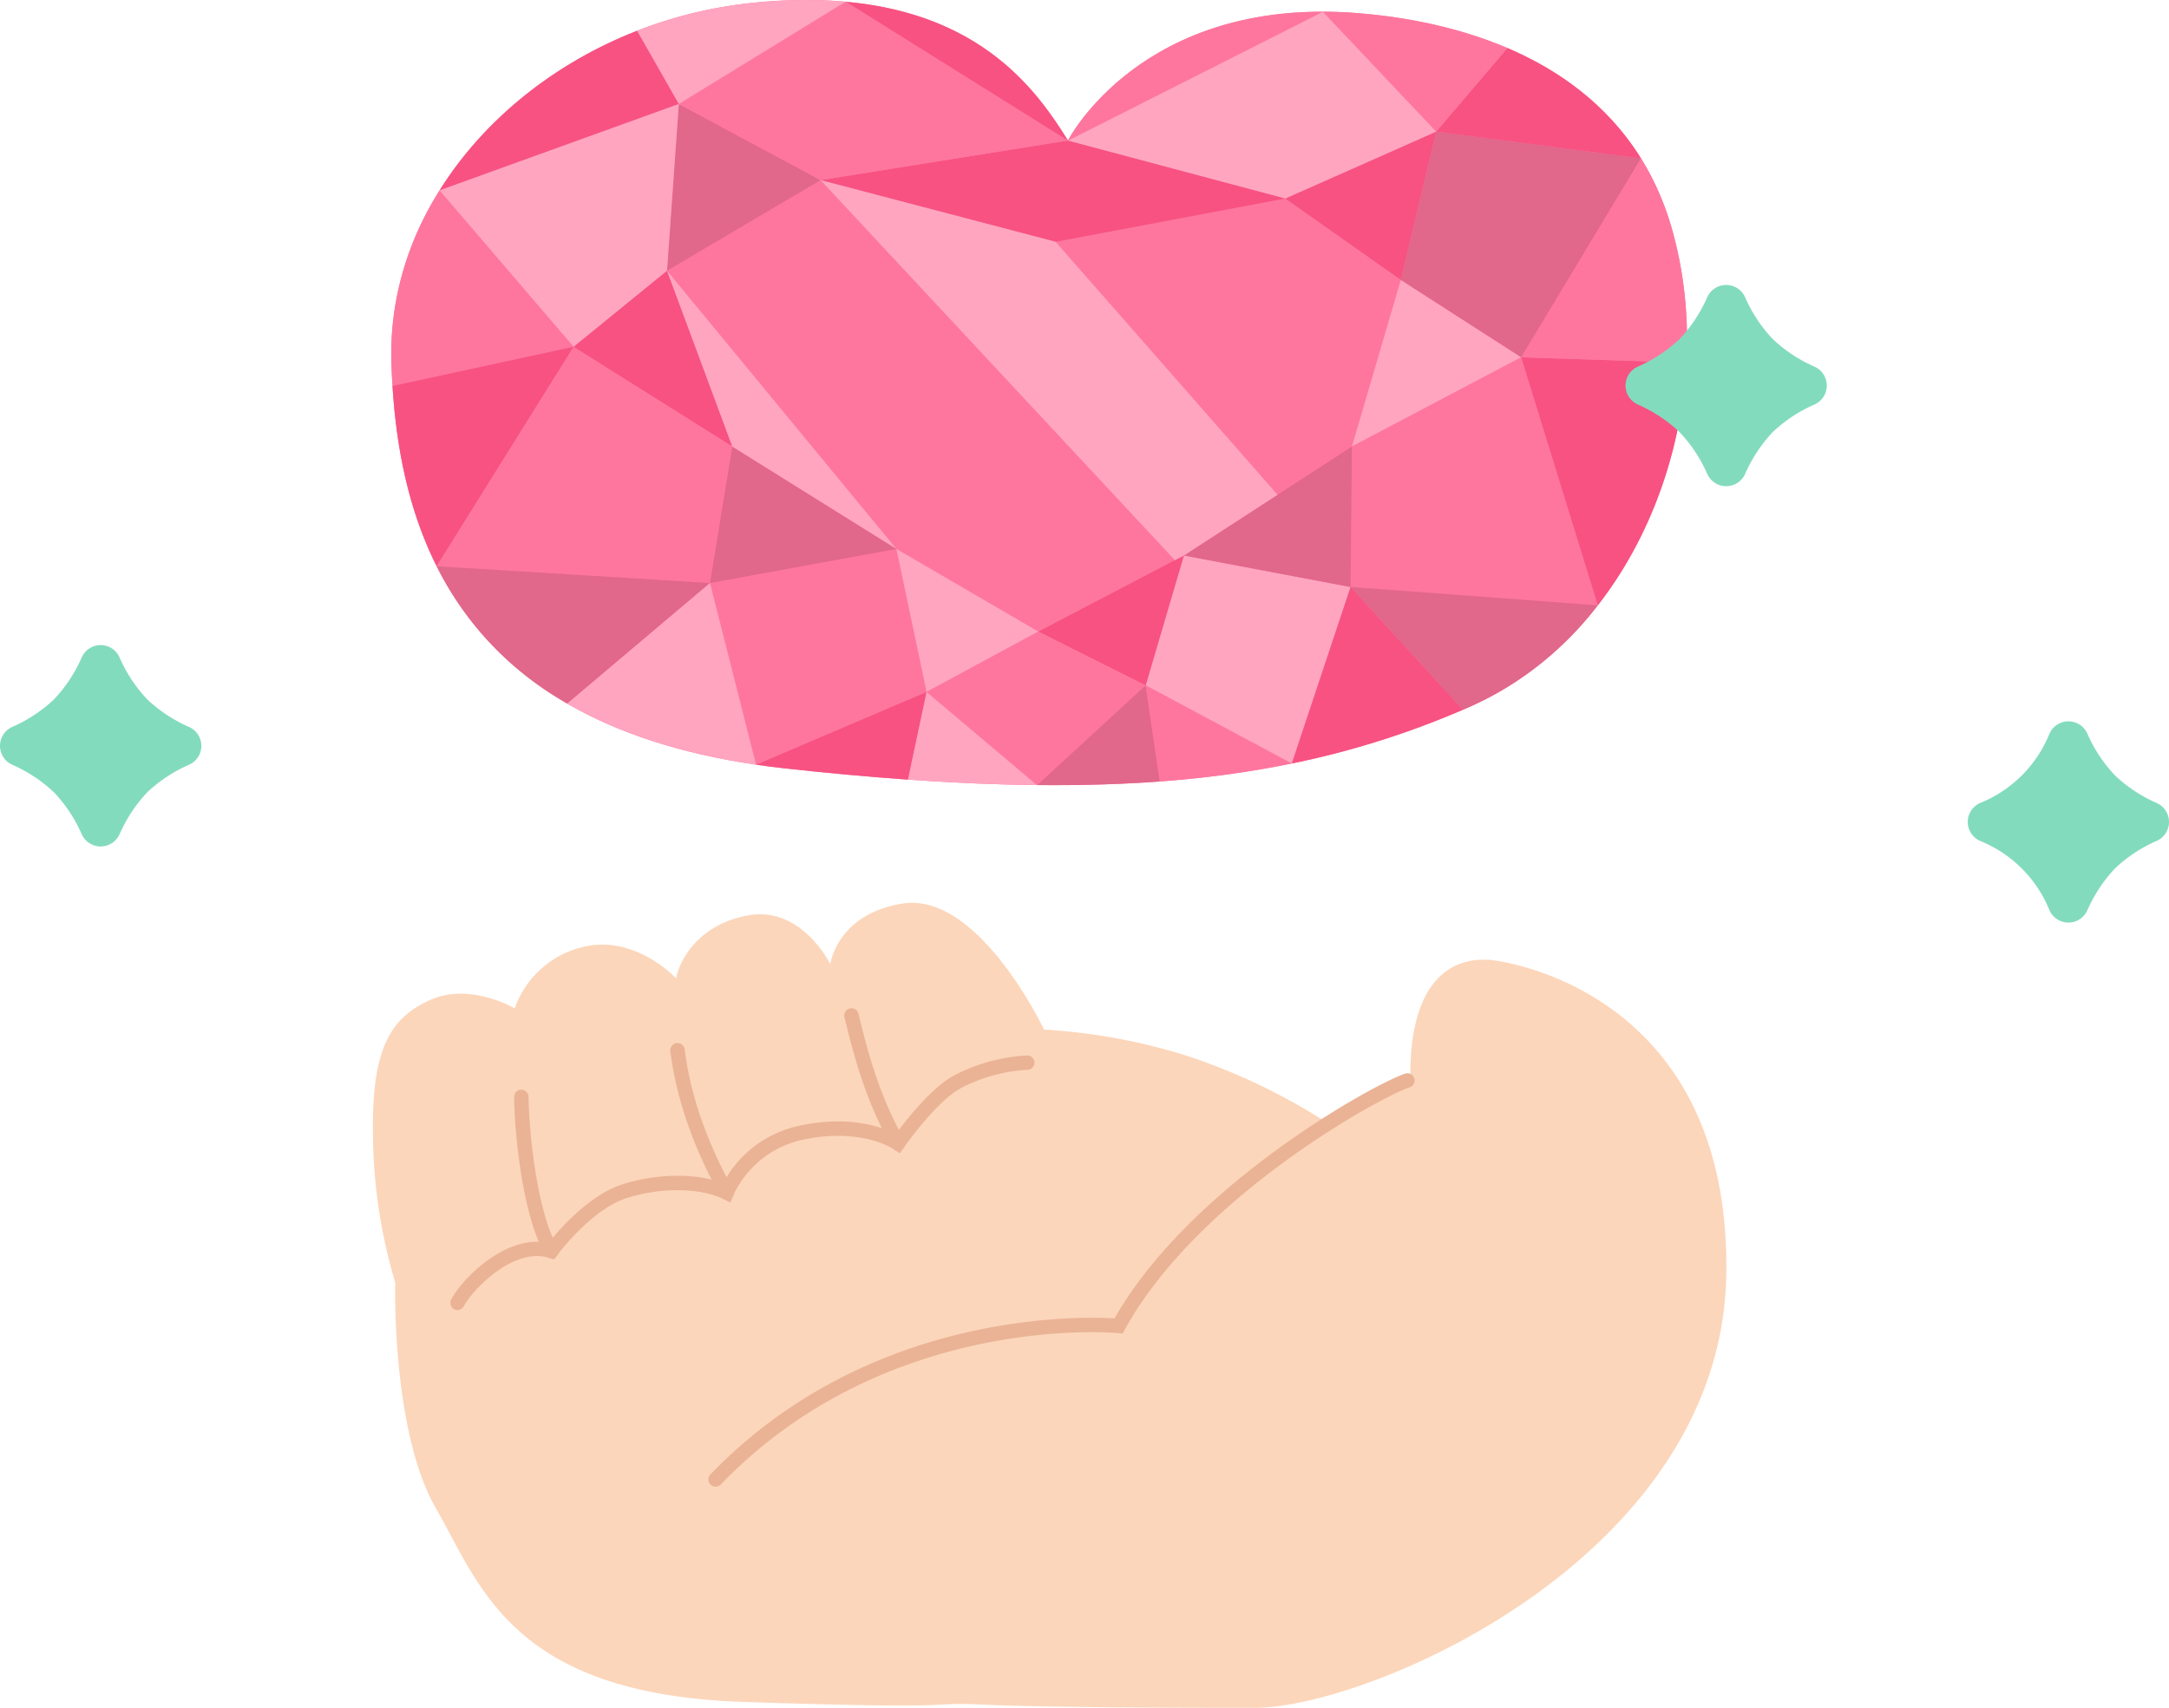 <svg xmlns="http://www.w3.org/2000/svg" width="469.83" height="369.995" viewBox="0 0 469.83 369.995">
  <g id="_8_fukushi_01" data-name="8_fukushi_01" transform="translate(-5.09 -4.995)">
    <g id="グループ_383" data-name="グループ 383">
      <path id="パス_1754" data-name="パス 1754" d="M299.04,7.83c16.74,1.33,56.64,7.68,68.02,46.11s-5.98,87.66-43.54,104.16-78.27,21.06-148.28,13.38S91,121.96,89.86,83.25,124.3,9.82,168.69,5.55s59.77,17.08,67.74,29.88c0,0,15.94-31.31,62.61-27.61Z" fill="#fe769e"/>
      <path id="パス_1755" data-name="パス 1755" d="M100.31,46.24l51.82-18.72L143.1,11.67c-18.19,7.1-33.35,19.47-42.79,34.57Z" fill="#f75282"/>
      <path id="パス_1756" data-name="パス 1756" d="M236.43,35.44l-53.59,8.58,50.9,13.36L283.5,48Z" fill="#f75282"/>
      <path id="パス_1757" data-name="パス 1757" d="M182.84,44.02,152.13,27.53l-2.56,36.11Z" fill="#e1678b"/>
      <path id="パス_1758" data-name="パス 1758" d="M149.57,63.64,129.31,80.13l34.41,21.61Z" fill="#f75282"/>
      <path id="パス_1759" data-name="パス 1759" d="M283.5,48l32.7-14.5-7.68,32.13Z" fill="#f75282"/>
      <path id="パス_1760" data-name="パス 1760" d="M297.93,101.74l10.59-36.11L334.61,82.4Z" fill="#ffa5c0"/>
      <path id="パス_1761" data-name="パス 1761" d="M152.13,27.53,188.31,5.35l48.12,30.09-53.59,8.58Z" fill="#fe769e"/>
      <path id="パス_1762" data-name="パス 1762" d="M152.13,27.53,100.29,46.25l29.02,33.88,20.26-16.49Z" fill="#ffa5c0"/>
      <path id="パス_1763" data-name="パス 1763" d="M129.31,80.13,99.63,127.67l59.25,3.64,4.84-29.57Z" fill="#fe769e"/>
      <path id="パス_1764" data-name="パス 1764" d="M297.93,101.74l-.29,30.43,53.58,3.98L334.61,82.4Z" fill="#fe769e"/>
      <path id="パス_1765" data-name="パス 1765" d="M236.43,35.44,291.65,7.52,316.2,33.5,283.5,48Z" fill="#ffa5c0"/>
      <path id="パス_1766" data-name="パス 1766" d="M158.88,131.31l9.98,39.36,36.94-15.76-6.54-30.99Z" fill="#fe769e"/>
      <path id="パス_1767" data-name="パス 1767" d="M297.64,132.17l-36.11-6.83-8.28,28.15,31.66,16.94Z" fill="#ffa5c0"/>
      <path id="パス_1768" data-name="パス 1768" d="M163.72,101.74l35.54,22.18-40.38,7.39Z" fill="#e1678b"/>
      <path id="パス_1769" data-name="パス 1769" d="M297.93,101.74l-36.4,23.6,36.11,6.83Z" fill="#e1678b"/>
      <path id="パス_1770" data-name="パス 1770" d="M199.26,123.92l30.75,17.91L205.8,154.91Z" fill="#ffa5c0"/>
      <path id="パス_1771" data-name="パス 1771" d="M230.01,141.83l23.24,11.66,8.28-28.15Z" fill="#f75282"/>
      <path id="パス_1772" data-name="パス 1772" d="M205.8,154.91l24.21-13.08,23.24,11.66-23.52,21.62Z" fill="#fe769e"/>
      <path id="パス_1773" data-name="パス 1773" d="M316.2,33.5l44.36,5.8L334.61,82.4,308.52,65.63Z" fill="#e1678b"/>
      <path id="パス_1774" data-name="パス 1774" d="M152.13,27.52,188.26,5.37a104.738,104.738,0,0,0-19.56.18,95.46,95.46,0,0,0-25.59,6.12l9.03,15.85Z" fill="#ffa5c0"/>
      <path id="パス_1775" data-name="パス 1775" d="M100.3,46.27A66.006,66.006,0,0,0,89.86,83.26c.05,1.78.14,3.57.26,5.37l39.2-8.49L100.31,46.28Z" fill="#fe769e"/>
      <path id="パス_1776" data-name="パス 1776" d="M99.68,127.67a70.054,70.054,0,0,0,28.29,29.75l30.91-26.11-59.2-3.64Z" fill="#e1678b"/>
      <path id="パス_1777" data-name="パス 1777" d="M175.24,171.48c9.35,1.03,18.16,1.83,26.53,2.42l4.03-18.98-36.92,15.75c2.07.3,4.18.57,6.35.81Z" fill="#f75282"/>
      <path id="パス_1778" data-name="パス 1778" d="M256.31,174.3l-3.06-20.81-23.48,21.59C239.21,175.17,248.01,174.92,256.31,174.3Z" fill="#e1678b"/>
      <path id="パス_1779" data-name="パス 1779" d="M284.92,170.4a189.312,189.312,0,0,0,37.06-11.64l-24.33-26.6Z" fill="#f75282"/>
      <path id="パス_1780" data-name="パス 1780" d="M351.2,136.11c11.47-14.72,18.13-33.64,19.16-52.54l-35.75-1.16,16.59,53.71Z" fill="#f75282"/>
      <path id="パス_1781" data-name="パス 1781" d="M331.62,15.41,316.2,33.5l44.32,5.79c-7.38-11.86-18.09-19.26-28.9-23.89Z" fill="#f75282"/>
      <path id="パス_1782" data-name="パス 1782" d="M188.37,5.39l48.05,30.05c-6.65-10.69-18.48-27.33-48.05-30.05Z" fill="#f75282"/>
      <path id="パス_1783" data-name="パス 1783" d="M236.43,35.44,291.6,7.55c-40.93-.03-55.17,27.89-55.17,27.89Z" fill="#fe769e"/>
      <path id="パス_1784" data-name="パス 1784" d="M299.04,7.83c-2.55-.2-5-.28-7.37-.29L316.2,33.49l15.42-18.08c-12.41-5.3-24.91-6.98-32.58-7.58Z" fill="#fe769e"/>
      <path id="パス_1785" data-name="パス 1785" d="M367.06,53.94a59.586,59.586,0,0,0-6.52-14.61L334.61,82.41l35.75,1.16a87.964,87.964,0,0,0-3.3-29.63Z" fill="#fe769e"/>
      <path id="パス_1786" data-name="パス 1786" d="M323.51,158.1a71.866,71.866,0,0,0,27.67-21.96l-53.53-3.98,24.33,26.6" fill="#e1678b"/>
      <path id="パス_1787" data-name="パス 1787" d="M284.88,170.41l-31.63-16.92,3.06,20.81A224.813,224.813,0,0,0,284.88,170.41Z" fill="#fe769e"/>
      <path id="パス_1788" data-name="パス 1788" d="M229.69,175.08,205.8,154.92l-4.03,18.98c9.92.7,19.19,1.09,27.92,1.18Z" fill="#ffa5c0"/>
      <path id="パス_1789" data-name="パス 1789" d="M168.86,170.66l-9.98-39.35-30.91,26.11C138.56,163.55,151.95,168.17,168.86,170.66Z" fill="#ffa5c0"/>
      <path id="パス_1790" data-name="パス 1790" d="M99.66,127.63l29.65-47.5-39.2,8.49c.83,13.34,3.45,26.84,9.55,39.01Z" fill="#f75282"/>
      <path id="パス_1791" data-name="パス 1791" d="M149.57,63.64l14.15,38.1,35.54,22.18Z" fill="#ffa5c0"/>
      <path id="パス_1792" data-name="パス 1792" d="M261.53,125.34l20.29-13.15L233.74,57.38l-50.9-13.36,76.75,82.34Z" fill="#ffa5c0"/>
    </g>
    <path id="パス_1793" data-name="パス 1793" d="M231.25,228.06s-14.18-29.96-30.71-27.3c-14.2,2.29-15.6,13.12-15.6,13.12s-6.18-12.69-17.81-10.56-15.14,10.77-15.57,13.65c0,0-9.06-9.81-20.58-6.72a20.713,20.713,0,0,0-14.4,13.22s-9.56-5.65-18.09-1.92-12.9,10.13-12.62,29.04a115.277,115.277,0,0,0,4.83,32.27s-.85,32.13,8.81,48.91,16.35,40.24,66.54,41.94,39.1,0,51.47.57,34.97.71,59.43.71,101.23-32.42,102.08-94.12-49.26-67.96-51.82-67.96-16.85-.85-16.63,25.59c0,0-13.86,7.04-17.91,9.81a132.891,132.891,0,0,0-30.92-14.72,129.131,129.131,0,0,0-30.5-5.54Z" fill="#fcd6ba"/>
    <path id="パス_1794" data-name="パス 1794" d="M104.21,288.84a1.573,1.573,0,0,1-1.39-2.29c2.31-4.45,11.79-14.21,21.1-12.28,2.08-2.64,8.81-10.54,16.37-12.81,7.61-2.29,15.81-2.3,21.44-.12a24.331,24.331,0,0,1,15.75-12.28c11.25-2.67,18.73.12,21.66,1.6,2.09-2.84,7.7-10.04,12.65-12.69a38.623,38.623,0,0,1,15.81-4.31,1.56,1.56,0,1,1,0,3.12,35.056,35.056,0,0,0-14.33,3.94c-5.43,2.91-12.32,12.78-12.39,12.88l-.88,1.26-1.28-.85c-2.79-1.86-10.25-4.36-20.52-1.91a21.588,21.588,0,0,0-14.26,11.85l-.63,1.58-1.52-.76c-4.05-2.02-11.99-2.91-20.61-.33-7.92,2.37-15.32,12.4-15.39,12.5l-.66.9-1.07-.33c-7.87-2.41-16.74,7.11-18.49,10.46a1.551,1.551,0,0,1-1.39.84Z" fill="#eab396"/>
    <path id="パス_1795" data-name="パス 1795" d="M124.55,277.61a1.554,1.554,0,0,1-1.34-.76c-4.68-7.8-6.63-25.11-6.76-34.19a1.577,1.577,0,0,1,1.54-1.59,1.6,1.6,0,0,1,1.59,1.54c.14,9.4,2.19,25.74,6.32,32.63a1.582,1.582,0,0,1-.53,2.15,1.558,1.558,0,0,1-.8.22Z" fill="#eab396"/>
    <path id="パス_1796" data-name="パス 1796" d="M162.51,264.96a1.575,1.575,0,0,1-1.37-.8c-5.92-10.66-9.57-21.23-10.85-31.42a1.567,1.567,0,0,1,3.11-.39c1.22,9.79,4.75,19.98,10.48,30.29a1.563,1.563,0,0,1-.61,2.13,1.6,1.6,0,0,1-.76.2Z" fill="#eab396"/>
    <path id="パス_1797" data-name="パス 1797" d="M199.62,254.29a1.549,1.549,0,0,1-1.36-.79c-5.55-9.79-8.11-19.26-10.25-28.13a1.564,1.564,0,0,1,3.04-.74c2.09,8.65,4.58,17.89,9.93,27.32a1.561,1.561,0,0,1-.59,2.13,1.527,1.527,0,0,1-.77.2Z" fill="#eab396"/>
    <path id="パス_1798" data-name="パス 1798" d="M160.09,327.09a1.565,1.565,0,0,1-1.12-2.65c34.13-35.45,80.1-34.27,87.54-33.82,16.36-28.75,55.99-50.71,62.94-53.02a1.565,1.565,0,0,1,.99,2.97c-6.82,2.28-46.07,24.04-61.68,52.44l-.5.9-1.03-.1c-.49-.05-50.03-4.57-86.01,32.8a1.568,1.568,0,0,1-1.13.48Z" fill="#eab396"/>
    <path id="パス_1799" data-name="パス 1799" d="M389.08,78.44a31.506,31.506,0,0,1-6-9.1,4.494,4.494,0,0,0-8.16,0,31.926,31.926,0,0,1-6.01,9.11,31.71,31.71,0,0,1-9.1,6,4.494,4.494,0,0,0,0,8.16,31.735,31.735,0,0,1,9.1,6.01,31.732,31.732,0,0,1,6.01,9.1,4.494,4.494,0,0,0,8.16,0,31.975,31.975,0,0,1,6-9.11,31.5,31.5,0,0,1,9.1-6,4.494,4.494,0,0,0,0-8.16,31.787,31.787,0,0,1-9.11-6.01Z" fill="#83dbbe"/>
    <path id="パス_1800" data-name="パス 1800" d="M463.21,172.98a31.506,31.506,0,0,1-6-9.1,4.494,4.494,0,0,0-8.16,0,27.135,27.135,0,0,1-15.11,15.11,4.494,4.494,0,0,0,0,8.16,27.216,27.216,0,0,1,15.11,15.11,4.494,4.494,0,0,0,8.16,0,32.118,32.118,0,0,1,6-9.11,31.505,31.505,0,0,1,9.1-6,4.494,4.494,0,0,0,0-8.16,31.929,31.929,0,0,1-9.11-6.01Z" fill="#83dbbe"/>
    <path id="パス_1801" data-name="パス 1801" d="M36.97,156.49a31.505,31.505,0,0,1-6-9.1,4.475,4.475,0,0,0-8.16,0,31.926,31.926,0,0,1-6.01,9.11,31.711,31.711,0,0,1-9.1,6,4.494,4.494,0,0,0,0,8.16,31.593,31.593,0,0,1,9.1,6.01,31.731,31.731,0,0,1,6.01,9.1,4.494,4.494,0,0,0,8.16,0,32.118,32.118,0,0,1,6-9.11,31.506,31.506,0,0,1,9.1-6,4.475,4.475,0,0,0,0-8.16,31.787,31.787,0,0,1-9.11-6.01Z" fill="#83dbbe"/>
  </g>
</svg>
